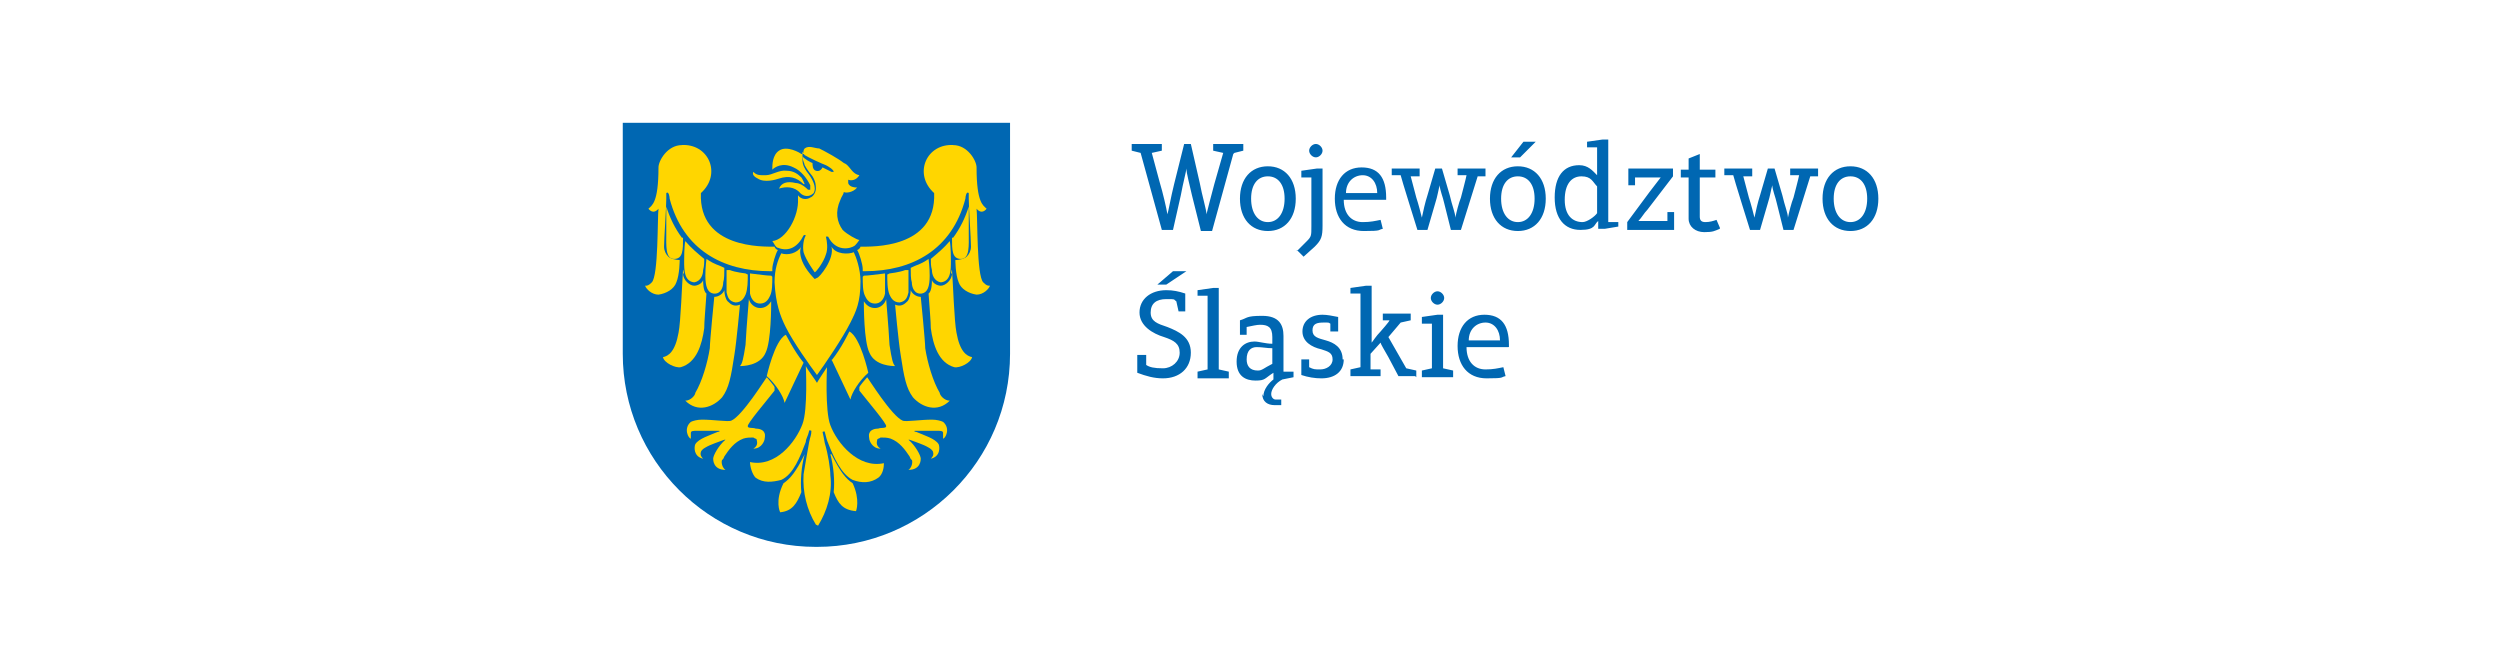 <?xml version="1.0" encoding="UTF-8"?>
<svg id="Grafika" xmlns="http://www.w3.org/2000/svg" width="224" height="60" version="1.1" viewBox="0 0 224 60">
  <!-- Generator: Adobe Illustrator 29.8.1, SVG Export Plug-In . SVG Version: 2.1.1 Build 2)  -->
  <defs>
    <style>
      .st0 {
        fill: #0067b2;
      }

      .st1 {
        fill: #fff;
      }

      .st2 {
        fill: #ffd600;
      }
    </style>
  </defs>
  <rect class="st1" width="224" height="60"/>
  <g>
    <path class="st0" d="M73.1,49c-9.6,0-17.3-7.8-17.3-17.3V11.2s0-.2,0-.2h34.7v.2s0,20.5,0,20.5c0,9.6-7.8,17.3-17.3,17.3"/>
    <path class="st2" d="M73.2,24.9c.2,0,1.6-1.7,1.3-2.8,0,0,0,0,0,0,.4.7,1.5.7,2,.5.2.4.6,1.5.6,2.6,0,1.9-.4,2.7-.9,3.7-.7,1.4-2.4,3.9-3,4.7-.6-.8-2.1-2.9-2.8-4.3-.5-1-.9-2.1-1-4,0-1.2.3-2,.6-2.6,0,0,0,0,0,0,.6.2,1.4,0,1.8-.6,0,0,0,0,0,0,0-.1-.6,1,1.1,2.8,0,0,.1.1.1.1"/>
    <path class="st2" d="M75.8,14.7c.4.3.6.9,1.2,1,0,0,0,0,0,0,0,0,0,0,0,0-.3.5-.8.5-1,.4,0,0,0,.2,0,.3.1.4.7.4.8.4,0,0,0,0,0,0-.4.5-1.1.5-1.2.4,0,.2-.2.4-.3.7-.5,1.1-.3,2,.2,2.7.4.4,1.3.9,1.5.9,0,0-.2.3-.4.5-.4.3-1.7.6-2.4-.8,0,0-.2,0-.2,0,.1.4.2,1.1,0,1.6-.2.7-.9,1.6-1,1.6,0,0-.8-1.1-1-1.8-.1-.5,0-1.2.2-1.5,0,0-.1-.1-.2,0-.5,1-1.3,1.5-2.3,1.1-.2,0-.4-.5-.5-.6,1.2-.1,2.4-2.2,2.3-3.8,0-.1,0-.2,0-.3.3.4.8.4,1.1.2.3-.1.5-.5.5-.8,0-.3,0-.6-.3-1.1,0,0-.5-.6-.7-1,0-.1-.2-.5-.2-.7,0,0,0-.1,0-.1.1.2.8.6.9.6,0,.2,0,.6.3.7.3.1.5-.1.6-.3,0,0,.6.3.8.4,0,0,.2,0,.2,0,0-.2-.5-.5-.7-.6-.3-.1-1.6-.7-1.9-.9-.2-.2-.1-.5,0-.6.4-.3.9,0,1.3,0,.6.3,1.7.9,2.2,1.3"/>
    <path class="st2" d="M71.9,13.6c0,.1,0,.3,0,.7,0,.5.2.8.4,1.1.5.6.9,1.4.6,1.9-.4.4-.9.3-1.2,0-.5-.6-1.3-.6-1.9-.4,0,0,0,0,0,0,0,0,0,0,0,0,.2-.5.7-.7,1.5-.5.3,0,.7.2,1.1.6,0,0,.2,0,.2,0,0-.1,0-.3,0-.4-.3-.6-.8-1.3-1.5-1.6-1-.5-1.7,0-1.9.2,0,0,0,0,0-.1,0-.3,0-1.2.6-1.6.7-.5,1.9.2,2,.3h.3Z"/>
    <path class="st2" d="M72,16.5c-.6-.6-1.3-.8-2.2-.5-.3.1-1.3.4-1.9,0-.4-.2-.5-.4-.4-.6.3.3.5.3,1.1.3.6,0,1.2-.5,1.9-.4.6,0,1,.3,1.3.6.1.1.3.6.3.6h0Z"/>
    <path class="st2" d="M61.2,24.5c0,.6.6,1.1,1,1.1.3,0,.7-.2.8-.5,0,.2,0,1,.3,1.2-.1,1.5-.2,2.5-.2,3.1-.2,1.5-.7,3.1-2.1,3.5-.5.1-1.5-.4-1.6-.9.5-.1,1.1-.5,1.4-2.2.2-1,.3-4.3.4-5.6,0-.2.1.4.1.3h0Z"/>
    <path class="st2" d="M66.3,27.3s-.3,3.3-.5,4.5c-.3,2-.5,3-1.1,3.8-.8.9-2.2,1.4-3.3.3.5,0,.9-.5.9-.7.6-1,1.1-2.7,1.3-4,0-.6.4-4.6.4-4.6.4,0,.8-.3.9-.6,0,.3.1.8.3,1,.3.3.6.5,1.1.3h0Z"/>
    <path class="st2" d="M67.1,26.8c.1.4.5.8,1,.8s.8-.3,1-.6c0,.4,0,3.6-.5,4.6-.5,1.2-2.1,1.2-2.3,1.2.2-.2.3-.6.5-1.9.1-1.9.3-3.9.3-4.1h0Z"/>
    <path class="st2" d="M74.5,32.3c.9-1.1,1.6-2.6,1.6-2.6,1,.5,1.7,3.7,1.7,3.7-.8.7-1.5,1.8-1.6,2.4-.1-.2-1.5-3.2-1.7-3.6h0Z"/>
    <path class="st2" d="M61.2,21.3c0,1.1,0,1.9-.8,1.9-.8,0-.7-1.2-.7-2.3,0-.7,0-1.9,0-2.4.3,1,.8,2,1.4,2.8"/>
    <path class="st2" d="M63.1,23.1c0,.5,0,.7-.1,1.1,0,.4-.2,1-.8,1.1-.9-.1-.9-1.1-.9-1.9,0-.2,0-1.3.1-1.8.5.6,1.1,1.1,1.7,1.6h0Z"/>
    <path class="st2" d="M64.2,23.7c.3.1.7.3.7.3,0,.5,0,1-.1,1.3,0,.4-.2,1.1-.9,1-.5-.1-.7-.6-.7-1.6,0-.8.1-1.5.1-1.5,0,0,.4.3.9.5"/>
    <path class="st2" d="M67,24.6h0c0,.6,0,1.3-.2,1.8-.1.2-.3.7-.9.7-.6-.1-.7-.5-.8-.9,0-.4,0-1.2,0-2,.1,0,.2,0,.3,0,.5.2,1.4.3,1.4.3"/>
    <path class="st2" d="M69.2,24.8c0,.6,0,1.3-.2,1.7-.1.2-.3.7-.9.7-.5,0-.8-.4-.9-.9,0-.3,0-1,0-1.8.9.1,1.5.2,1.9.2h0Z"/>
    <path class="st2" d="M61,13c2.5-.2,3.7,2.6,1.8,4.3-.2,5,5.6,4.8,6.6,4.8,0,.1.2.3.3.3-.2.3-.5,1.3-.5,1.7v.2c0,0,0,0-.2,0-4.2,0-7.8-1.9-9-6.5,0-.2-.1-.7-.3-.5,0,0,0,.2,0,.5,0,.8-.2,3.6-.2,4.3,0,.4.2.7.3.8.2.3.8.4,1.1.4,0,0,0,1.3-.3,2-.2.6-.9,1-1.6,1.1-.6,0-1.1-.5-1.2-.8.2,0,.3,0,.6-.3.6-.6.5-5.8.6-6.6-.5.6-.9,0-.9,0,.3-.3.9-.5.9-3.7,0-.6.8-2,2.1-2"/>
    <path class="st2" d="M85.3,24.5c0,.6-.6,1.1-1,1.1-.3,0-.7-.2-.8-.5,0,.2,0,1-.3,1.2.1,1.5.2,2.5.2,3.1.2,1.5.7,3.1,2.1,3.5.5.1,1.5-.4,1.6-.9-.5-.1-1.1-.5-1.4-2.2-.2-1-.3-4.3-.4-5.6,0-.2-.1.4-.1.3h0Z"/>
    <path class="st2" d="M80.2,27.3s.3,3.3.5,4.5c.3,2,.5,3,1.1,3.8.8.9,2.2,1.4,3.3.3-.5,0-.9-.5-.9-.7-.6-1-1.1-2.7-1.3-4,0-.6-.4-4.6-.4-4.6-.4,0-.8-.3-.9-.6,0,.3-.1.8-.3,1-.3.3-.6.5-1.1.3h0Z"/>
    <path class="st2" d="M79.4,26.8c-.1.4-.5.8-1,.8s-.8-.3-1-.6c0,.4,0,3.6.5,4.6.5,1.2,2.1,1.2,2.3,1.2-.2-.2-.3-.6-.5-1.9-.1-1.9-.3-3.9-.3-4.1h0Z"/>
    <path class="st2" d="M85.3,21.3c0,1.1,0,1.9.8,1.9.8,0,.7-1.2.7-2.3,0-.7,0-1.9,0-2.4-.3,1-.8,2-1.4,2.8"/>
    <path class="st2" d="M83.4,23.1c0,.5,0,.7.1,1.1,0,.4.2,1,.8,1.1.9-.1.9-1.1.9-1.9,0-.2,0-1.3-.1-1.8-.5.6-1.1,1.1-1.7,1.6h0Z"/>
    <path class="st2" d="M82.3,23.7c-.3.1-.7.3-.7.3,0,.5,0,1,.1,1.3,0,.4.2,1.1.9,1,.5-.1.7-.6.7-1.6,0-.8-.1-1.5-.1-1.5,0,0-.4.3-.9.5"/>
    <path class="st2" d="M79.5,24.6h0c0,.6,0,1.3.2,1.8.1.2.3.7.9.7.6-.1.7-.5.8-.9,0-.4,0-1.2,0-2-.1,0-.2,0-.3,0-.5.2-1.4.3-1.4.3"/>
    <path class="st2" d="M77.3,24.8c0,.6,0,1.3.2,1.7.1.2.3.7.9.7.5,0,.8-.4.9-.9,0-.3,0-1,0-1.8-.9.1-1.5.2-1.9.2h0Z"/>
    <path class="st2" d="M85.5,13c-2.5-.2-3.7,2.6-1.8,4.3.2,5-5.6,4.8-6.6,4.8,0,.1-.2.3-.3.3.2.3.5,1.3.5,1.7v.2c0,0,0,0,.2,0,4.2,0,7.8-1.9,9-6.5,0-.2.1-.7.3-.5,0,0,0,.2,0,.5,0,.8.2,3.6.2,4.3,0,.4-.2.7-.3.8-.2.3-.8.4-1.1.4,0,0,0,1.3.3,2,.2.6.9,1,1.6,1.1.6,0,1.1-.5,1.2-.8-.2,0-.3,0-.6-.3-.6-.6-.5-5.8-.6-6.6.5.6.9,0,.9,0-.3-.3-.9-.5-.9-3.7,0-.6-.8-2-2.1-2"/>
    <path class="st2" d="M72.1,40.7c-.3,1.1-.4,2.4-.3,3.4-.4,1-.8,1.7-1.9,1.8,0,0-.5-1,.3-2.6.6-.4,1.1-1,1.9-2.6"/>
    <path class="st2" d="M74.4,40.7c.3,1.1.4,2.4.3,3.4.4,1,.8,1.6,2,1.7,0,0,.4-1-.3-2.5-.6-.4-1.1-1-1.9-2.6"/>
    <path class="st2" d="M72,32.5c-.9-1.1-1.6-2.6-1.6-2.5-1,.5-1.7,3.7-1.7,3.7.8.7,1.5,1.8,1.6,2.4.1-.2,1.5-3.2,1.7-3.6h0Z"/>
    <path class="st2" d="M69.4,35c-.7.9-2.5,3-2.4,3.2,0,.2.5.1.7.2.3,0,.7.1.8.4.1.2,0,.5,0,.6,0,0-.2.8-1,.8,0,0,0,0,0,0,.5-.3.3-.7.3-.8,0-.1-.2-.1-.3-.2-.3,0-.6,0-.9.1-.8.3-1.3,1-1.7,1.6,0,0-.1.3-.2.3-.1.2,0,.7.3.9,0,0,0,0,0,0-1.1,0-1.1-.9-1.1-1,0-.3.5-1.2,1.1-1.7,0,0,0,0-.1,0-.5.2-1.2.4-1.7.7-.2.1-.4.3-.4.4-.1.3.1.5.2.6,0,0,0,0,0,0-.9-.2-.8-1.1-.7-1.3.3-.5,1.3-.8,2-1.1.1,0,.3-.1.1-.1-.6,0-1.2,0-1.9,0-.4,0-.6,0-.6.2,0,0,0,.3,0,.5,0,0,0,0,0,0-.2,0-.7-.9,0-1.5.2-.1.6-.2,1-.2,1,0,2.3.2,2.6.1,1-.4,3.1-3.8,3.2-3.9.1.1.7.8.7.9h0Z"/>
    <path class="st2" d="M77,35c.7.9,2.5,3,2.4,3.2,0,.2-.5.1-.7.2-.3,0-.7.1-.8.4-.1.2,0,.5,0,.6,0,0,.2.8,1,.8,0,0,0,0,0,0-.5-.3-.3-.7-.3-.8,0-.1.2-.1.3-.2.3,0,.6,0,.9.1.8.3,1.3,1,1.7,1.6,0,0,.1.3.2.3.1.2,0,.7-.3.9,0,0,0,0,0,0,1.1,0,1.1-.9,1.1-1,0-.3-.5-1.2-1.1-1.7,0,0,0,0,.1,0,.5.2,1.2.4,1.7.7.2.1.4.3.4.4.1.3-.1.5-.2.6,0,0,0,0,0,0,.9-.2.8-1.1.7-1.3-.3-.5-1.3-.8-2-1.1-.1,0-.3-.1-.1-.1.6,0,1.2,0,1.9,0,.4,0,.6,0,.6.2,0,0,0,.3,0,.5,0,0,0,0,0,0,.2,0,.7-.9,0-1.5-.2-.1-.6-.2-1-.2-1,0-2.3.2-2.6.1-1-.4-3.1-3.8-3.2-3.9-.1.1-.7.8-.7.9h0Z"/>
    <path class="st2" d="M73.3,47.1c.8-1.3,1.3-2.9,1.1-4.5,0-.6-.2-1.9-.5-2.9-.1-.5-.1-.6-.2-1,0,0,.2-.1.2,0,.1.4.2.8.3,1,.5,1.3,1.2,2.8,2.2,3.3.8.3,1.6.3,2.3-.2.4-.3.5-.9.5-1.3-2.3.5-4.2-1.8-4.8-3.4-.5-1.3-.3-5.2-.3-5.2-.2.3-.8,1.2-.9,1.4h0c-.1-.2-.8-1.1-1-1.5,0,0,.2,3.9-.3,5.2-.6,1.6-2.4,3.9-4.7,3.4,0,.4.2,1.1.5,1.4.7.5,1.5.4,2.3.2,1.1-.5,1.7-2.1,2.2-3.4,0-.3.2-.5.3-1,0-.1.2,0,.2,0,0,.4-.1.5-.2,1-.2,1.1-.4,2.3-.5,2.9-.1,1.6.3,3.2,1.1,4.5"/>
    <g>
      <path class="st0" d="M165.8,19.9c-.9,0-1.5-.8-1.5-2.1s.6-2,1.5-2,1.5.7,1.5,2-.6,2.1-1.5,2.1M165.8,20.7c1.5,0,2.5-1.1,2.5-2.9s-1-2.9-2.5-2.9-2.5,1.1-2.5,2.9,1,2.9,2.5,2.9M162.1,15.8h.8v-.7h-2.5v.6h.8c0,.1-.5,2-.5,2-.2.5-.4,1.3-.5,1.8h0c0-.4-.3-1.1-.5-2l-.7-2.4h-.6l-.7,2.4c-.2.6-.4,1.5-.5,2h0c-.1-.4-.3-1.2-.5-1.8l-.5-1.9h.8v-.7h-2.5v.6h.8c0,.1,1.5,4.9,1.5,4.9h.9l.7-2.4c.2-.6.3-1.3.4-1.6h0c0,.4.3,1.1.4,1.6l.6,2.4h.9l1.5-4.8ZM154.1,20.4l-.3-.7c-.3.1-.6.2-1,.2s-.5-.2-.5-.5v-3.5h1.4v-.7h-1.4v-1.4l-1,.4v1h-.7v.7h.7v3.7c0,.7.6,1.2,1.4,1.2s.9-.1,1.4-.3M150,20.6v-1.6h-.6v.8h-2.6c.3-.3.5-.7.8-1l2.3-3v-.7h-4v1.5h.6v-.7h2.3c-.3.4-.7.9-1,1.3l-2,2.7v.7h4.3ZM143.1,19.1c-.2.3-.9.8-1.3.8-.9,0-1.6-.6-1.6-2s.6-2.1,1.5-2.1,1,.5,1.4.9v2.5ZM145,20.4v-.5h-.9v-7.4h-.5l-1.4.2v.5h.9v2.5h0c-.4-.4-.8-.9-1.6-.9-1.4,0-2.2,1-2.2,2.9s.9,2.9,2.3,2.9,1.2-.5,1.6-.8h0v.7h.6l1.2-.2ZM136.2,14.1l1.4-1.4h-1.1l-1.1,1.4h.7ZM136,19.9c-.9,0-1.5-.8-1.5-2.1s.6-2,1.5-2,1.5.7,1.5,2-.6,2.1-1.5,2.1M136,20.7c1.5,0,2.5-1.1,2.5-2.9s-1-2.9-2.5-2.9-2.5,1.1-2.5,2.9,1,2.9,2.5,2.9M132.3,15.8h.8v-.7h-2.5v.6h.8c0,.1-.5,2-.5,2-.2.5-.4,1.3-.5,1.8h0c0-.4-.3-1.1-.5-2l-.7-2.4h-.6l-.7,2.4c-.2.6-.4,1.5-.5,2h0c-.1-.4-.3-1.2-.5-1.8l-.5-1.9h.8v-.7h-2.5v.6h.8c0,.1,1.5,4.9,1.5,4.9h.9l.7-2.4c.2-.6.3-1.3.4-1.6h0c0,.4.3,1.1.4,1.6l.6,2.4h.9l1.5-4.8ZM123.4,17.3h-2.8c0-1,.7-1.6,1.5-1.6s1.3.7,1.3,1.6h0ZM124.2,17.9v-.2c0-1.8-.7-2.7-2.2-2.7s-2.4,1.1-2.4,2.8.9,2.9,2.6,2.9,1.2-.1,1.7-.2l-.2-.8c-.5.1-.9.2-1.6.2-1,0-1.7-.7-1.7-2h3.7ZM117.3,13.5c0,.3.3.6.6.6s.6-.3.6-.6-.3-.6-.6-.6-.6.3-.6.6M116.2,22.4l.6.6,1-.9c.6-.6.7-.9.7-1.9v-5.1h-.5l-1.4.2v.6h.9v4.4c0,.8,0,.9-.4,1.3l-.9.9ZM113.6,19.9c-.9,0-1.5-.8-1.5-2.1s.6-2,1.5-2,1.5.7,1.5,2-.6,2.1-1.5,2.1M113.6,20.7c1.5,0,2.5-1.1,2.5-2.9s-1-2.9-2.5-2.9-2.5,1.1-2.5,2.9,1,2.9,2.5,2.9M110.6,13.7l.8-.2v-.6h-2.7v.6l.9.2-.8,2.8c-.3,1.1-.6,2.3-.7,2.7h0c0-.4-.4-1.7-.6-2.8l-.8-3.5h-.6l-.9,3.6c-.3,1.2-.5,2.4-.6,2.7h0c-.1-.6-.4-1.9-.7-2.9l-.7-2.6.9-.2v-.6h-2.7v.6l.8.2,1.9,6.9h1l.7-3.1c.2-1.1.5-2.2.5-2.4h0c0,.4.3,1.5.5,2.4l.8,3.2h1l1.9-6.9Z"/>
      <path class="st0" d="M134.4,30.5h-2.8c0-1,.7-1.6,1.5-1.6s1.3.7,1.3,1.6h0ZM135.2,31.1v-.2c0-1.8-.7-2.7-2.2-2.7s-2.4,1.1-2.4,2.8.9,2.9,2.6,2.9,1.2-.1,1.7-.2l-.2-.8c-.5.1-.9.2-1.6.2-1,0-1.7-.7-1.7-2h3.7ZM128.2,26.7c0,.3.3.6.6.6s.6-.3.6-.6-.3-.6-.6-.6-.6.3-.6.6M130.2,33.8v-.6l-.9-.2v-4.8h-.5l-1.4.2v.6h.9v4l-.9.2v.6h2.8ZM126.9,33.8v-.6l-.9-.2-1.6-2.8,1.1-1.3.9-.2v-.6h-2.5v.6h.6c0,.1-.8,1-.8,1-.4.4-.7.9-.8,1h0v-5.1h-.5l-1.4.2v.5h.9v6.6l-.9.2v.6h2.7v-.6h-.9v-1.4l.9-1h0c0,.1.3.6.7,1.3l.9,1.7h1.5ZM120.3,32.2c0-1.1-.8-1.5-1.5-1.7-.7-.2-1.2-.3-1.2-.9s.4-.7,1-.7.4,0,.6.1v.7h.7v-1.3c-.5-.1-1-.2-1.4-.2-1.1,0-1.8.6-1.8,1.5s.8,1.4,1.7,1.6c.6.2,1,.3,1,.9s-.6.9-1.1.9-.6,0-1-.2v-.7h-.7v1.4c.6.2,1.2.3,1.8.3,1.2,0,2-.6,2-1.7M114,32.6c-.8.4-.9.6-1.3.6-.7,0-1-.4-1-1,0-.8.4-1.1.9-1.1s.9.1,1.4.1v1.4ZM113.1,35.3c0,.7.5,1,1.1,1s.4,0,.6,0v-.5c-.2,0-.4,0-.5,0-.2,0-.4-.2-.4-.5,0-.4.4-1,1-1.3l1-.2v-.5h-.9c0-.2,0-.4,0-.6v-2.6c0-1-.4-1.8-1.9-1.8s-1.3.2-2,.4v1.3h.6v-.7c.5-.1.9-.2,1.2-.2.7,0,1.1.2,1.1,1.1v.6c-.6,0-1.2-.2-1.6-.2-.8,0-1.6.5-1.6,1.8s.8,1.7,1.7,1.7.8-.2,1.6-.7h0v.6c-.4.3-.9.9-.9,1.5M108.2,33.1l-.9.2v.6h2.8v-.6l-.9-.2v-7.3h-.5l-1.4.2v.5h.9v6.6ZM104.5,25.5l1.8-1.2h-1.2l-1.4,1.2h.8ZM106.7,31.6c0-1.4-1.1-1.9-2.1-2.3-.9-.3-1.5-.5-1.5-1.3s.5-1.2,1.4-1.2.6,0,.9.2l.2.9h.6v-1.6c-.6-.2-1.1-.3-1.7-.3-1.4,0-2.4.8-2.4,2s1.2,1.9,2.2,2.2c.9.3,1.4.6,1.4,1.4s-.7,1.4-1.5,1.4-1.2-.1-1.5-.3v-.9h-.8v1.6c.8.3,1.5.5,2.3.5,1.5,0,2.5-.9,2.5-2.3"/>
    </g>
  </g>
</svg>